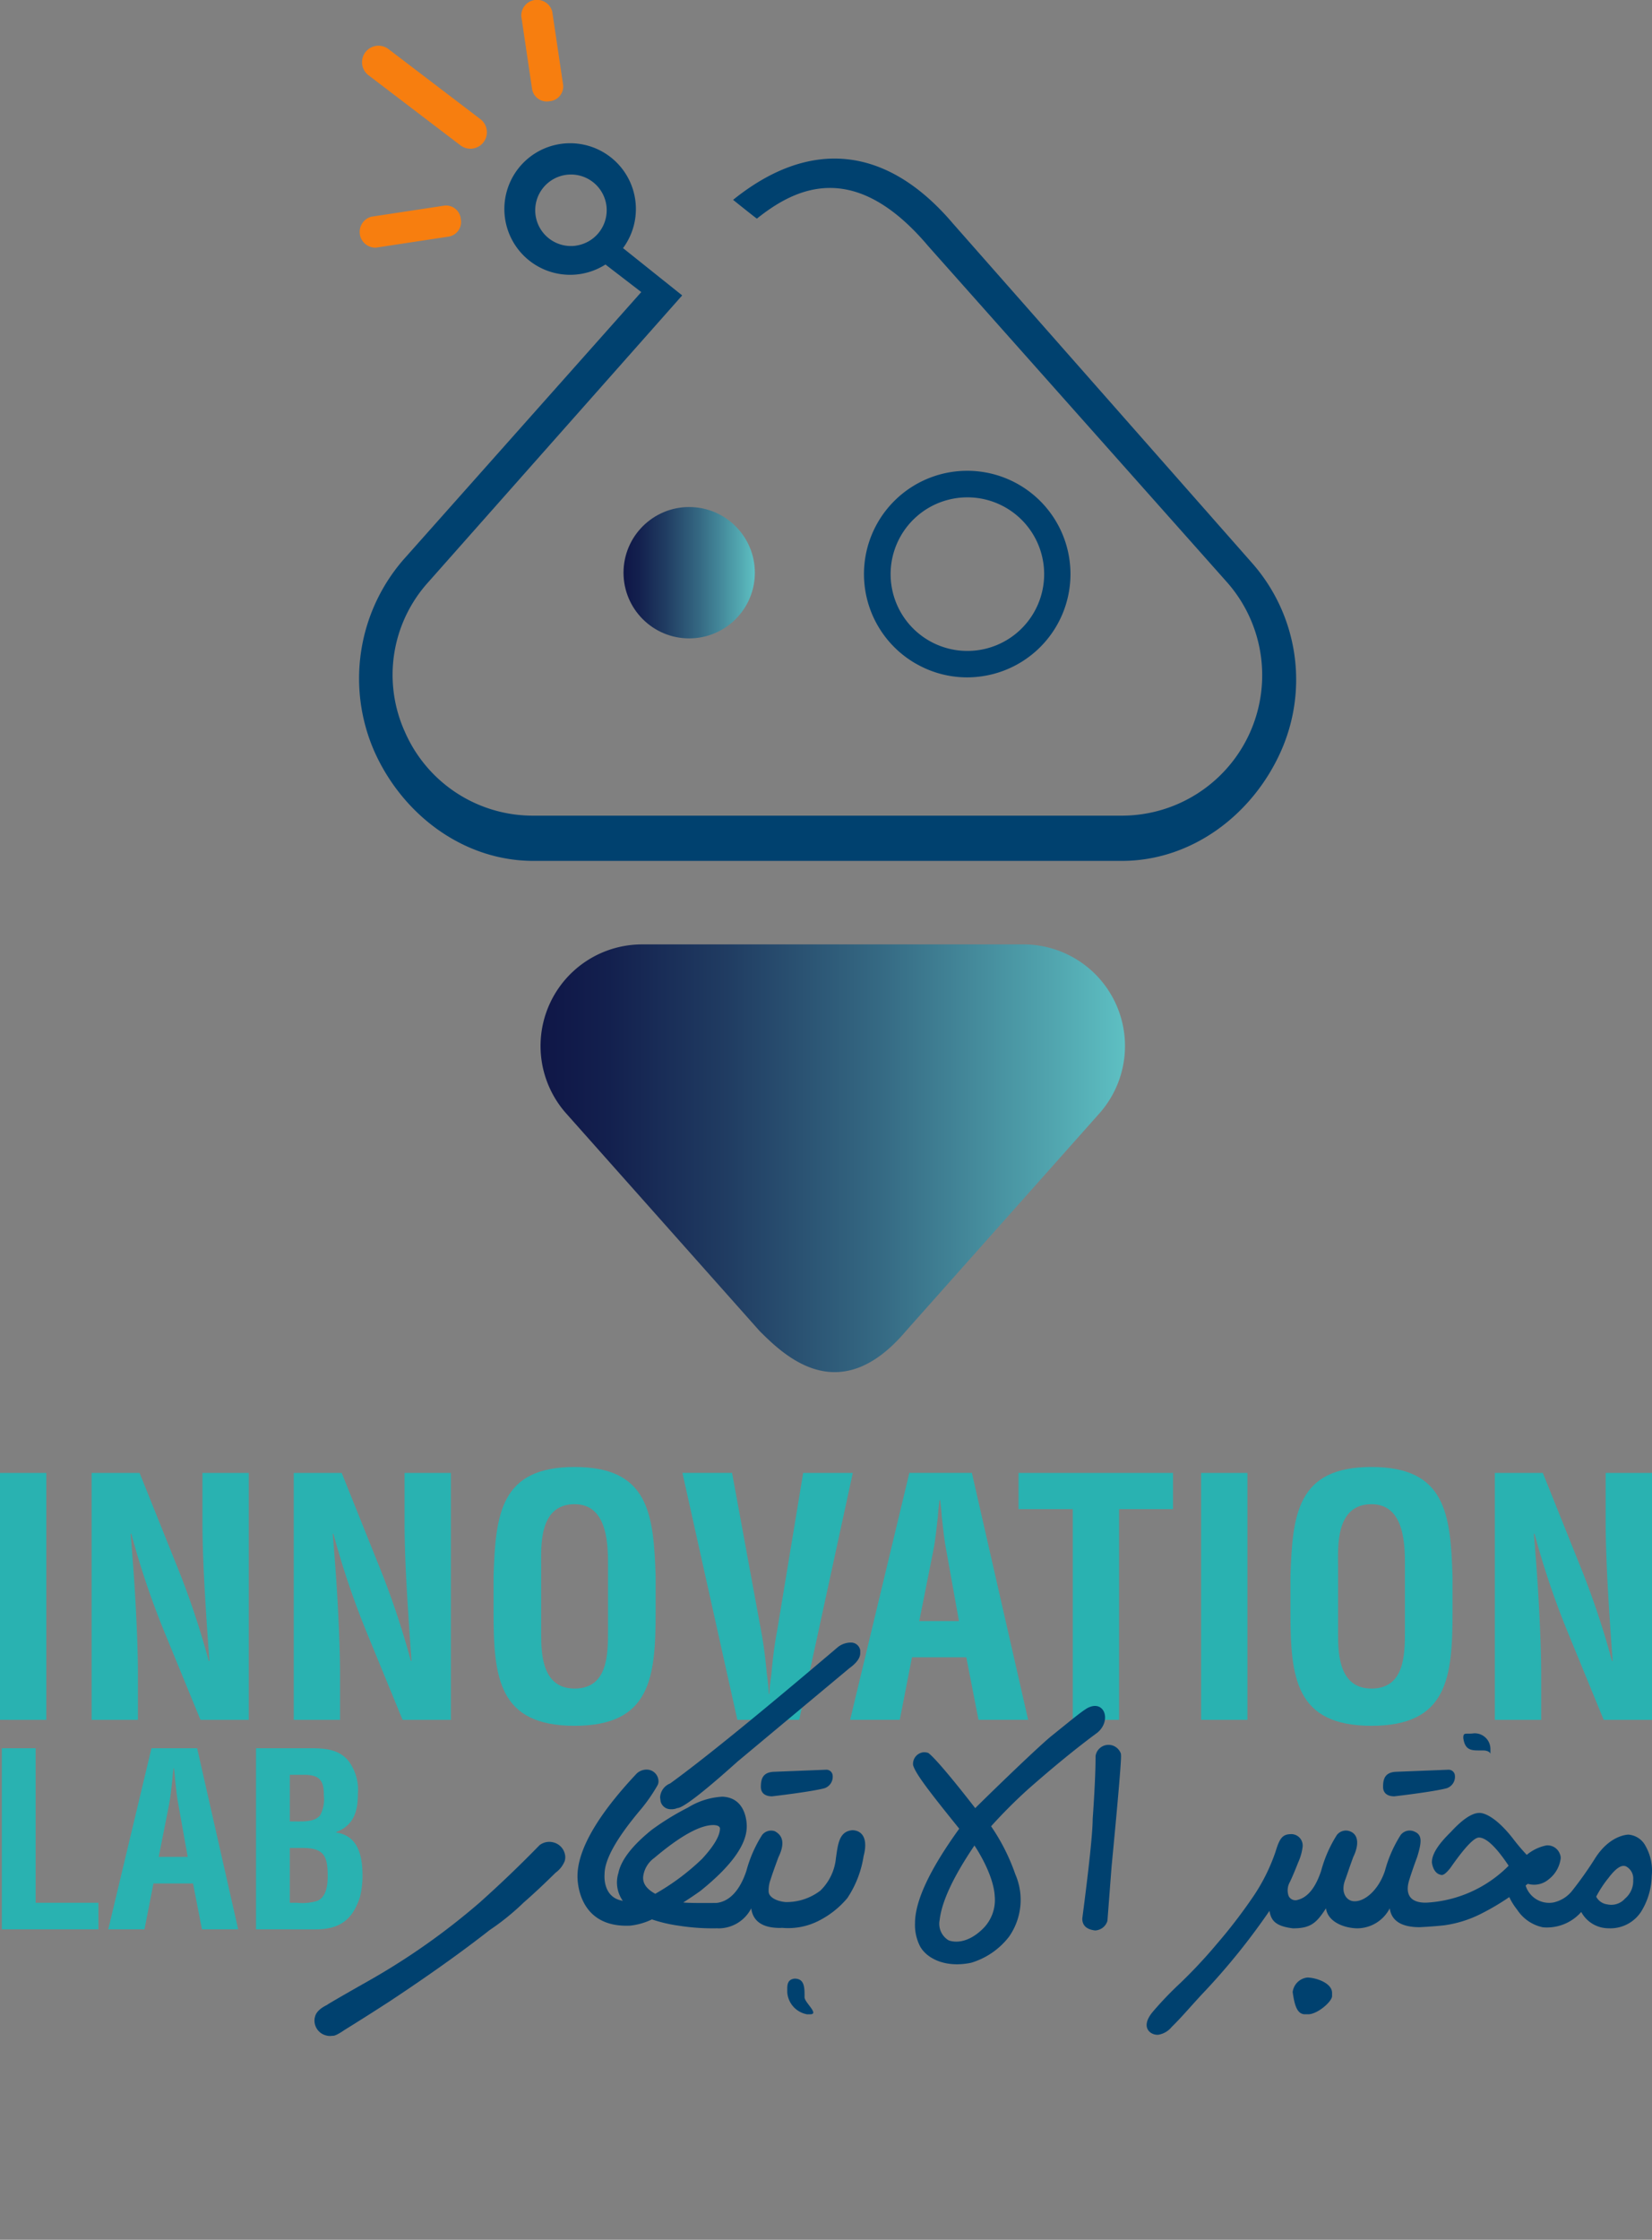 <?xml version="1.0" encoding="UTF-8"?> <svg xmlns="http://www.w3.org/2000/svg" xmlns:xlink="http://www.w3.org/1999/xlink" id="Sponser_Logo" data-name="Sponser Logo" width="202.611" height="274.632" viewBox="0 0 202.611 274.632"><rect x="0" y="0" width="202.611" height="274.632" fill="#808080" stroke="none"/><defs><radialGradient id="radial-gradient" cx="-2281.792" cy="-2787.6" r="294.39" gradientTransform="translate(-2241.186 -3071.069) scale(0.148 0.022)" gradientUnits="userSpaceOnUse"><stop offset="0.034" stop-color="#191717"></stop><stop offset="1" stop-color="#fff"></stop></radialGradient><linearGradient id="linear-gradient" y1="0.5" x2="1" y2="0.5" gradientUnits="objectBoundingBox"><stop offset="0" stop-color="#0f1647"></stop><stop offset="0.117" stop-color="#13204e"></stop><stop offset="0.318" stop-color="#203c62"></stop><stop offset="0.579" stop-color="#356983"></stop><stop offset="0.886" stop-color="#52a7b0"></stop><stop offset="1" stop-color="#5ec0c3"></stop></linearGradient></defs><path id="Path_1" data-name="Path 1" d="M459.88,382.186c0,3.575-19.544,6.471-43.654,6.471s-43.656-2.9-43.656-6.471,19.544-6.475,43.656-6.475S459.88,378.61,459.88,382.186Z" transform="translate(-313.911 -114.025)" opacity="0.5" fill="url(#radial-gradient)"></path><g id="Group_10" data-name="Group 10"><g id="Group_1" data-name="Group 1" transform="translate(44.039)"><path id="Path_2" data-name="Path 2" d="M445.528,312.471,421.8,339.158c-8.129,9.618-14.859,3.091-17.96,0L380.11,312.471a12.455,12.455,0,0,1,9.349-20.712h46.719A12.455,12.455,0,0,1,445.528,312.471Z" transform="translate(-354.723 -175.961)" fill="url(#linear-gradient)"></path><path id="Path_3" data-name="Path 3" d="M376.194,241.289a1.614,1.614,0,0,0-1.839-1.355l-8.485,1.284a1.614,1.614,0,1,0,.483,3.192l8.485-1.284A1.612,1.612,0,0,0,376.194,241.289Z" transform="translate(-363.906 -214.208)" fill="#f77e0f"></path><path id="Path_4" data-name="Path 4" d="M379.1,237.53a1.816,1.816,0,0,0,1.646-1.969l-1.336-9a1.93,1.93,0,0,0-3.8.549l1.336,9A1.831,1.831,0,0,0,379.1,237.53Z" transform="translate(-355.716 -225.122)" fill="#f77e0f"></path><path id="Path_5" data-name="Path 5" d="M376.416,240.547a2.019,2.019,0,1,0,2.447-3.211l-11.274-8.59a2.019,2.019,0,0,0-2.447,3.211Z" transform="translate(-364.017 -222.752)" fill="#f77e0f"></path><path id="Path_6" data-name="Path 6" d="M406.132,281.974a12.59,12.59,0,0,0,6.3,1.7,12.792,12.792,0,0,0,3.3-.438,12.663,12.663,0,1,0-9.608-1.262Zm3.887-20.05a9.483,9.483,0,0,1,2.454-.325,9.416,9.416,0,1,1-2.454.325Z" transform="translate(-337.865 -200.616)" fill="#00416f"></path><circle id="Ellipse_1" data-name="Ellipse 1" cx="8.053" cy="8.053" r="8.053" transform="translate(32.433 62.171)" fill="url(#linear-gradient)"></circle><path id="Path_7" data-name="Path 7" d="M437.054,245.009c-8.339-9.869-17.833-10.387-27.025-2.975,0,0,2.892,2.327,2.923,2.3,4.7-3.757,11.923-7.384,21,3.361L470.6,288.915a17.22,17.22,0,0,1-12.9,28.628H385.549a17.121,17.121,0,0,1-15.772-10.272,16.944,16.944,0,0,1,2.855-18.344l31.153-35.175-7.255-5.8a8.066,8.066,0,1,0-2.155,2.011l4.393,3.38-29.2,32.843a22.238,22.238,0,0,0-3.536,23.477c3.467,7.776,10.939,13.426,19.51,13.426h72.17c8.558,0,16.031-5.649,19.5-13.426a21.6,21.6,0,0,0-3.536-23.1l-36.616-41.551m-46.285,2.64a4.384,4.384,0,1,1,3.708-4.968A4.39,4.39,0,0,1,390.769,247.649Z" transform="translate(-364.157 -217.53)" fill="#00416f"></path></g><g id="Group_3" data-name="Group 3" transform="translate(138.835 201.938)"><g id="Group_2" data-name="Group 2"><path id="Path_8" data-name="Path 8" d="M418.708,341.329" transform="translate(-418.708 -341.329)" fill="#fff" stroke="#f8fbfb" stroke-miterlimit="10" stroke-width="0.532"></path></g></g><g id="Group_9" data-name="Group 9" transform="translate(0 179.876)"><g id="Group_4" data-name="Group 4"><path id="Path_9" data-name="Path 9" d="M338.814,359.329V329.051h5.679v30.279Z" transform="translate(-338.814 -328.325)" fill="#29b2b1"></path><path id="Path_10" data-name="Path 10" d="M358.872,329.051h5.681v30.279h-5.924l-4.423-10.779a101.171,101.171,0,0,1-4.056-12.03h-.082c.2,2.5.447,5.571.608,8.64.163,3.027.283,6.056.283,8.478v5.691h-5.679V329.051h5.882l4.423,11.023a100.965,100.965,0,0,1,4.058,12.03h.082c-.2-2.746-.407-5.693-.568-8.6s-.285-5.813-.285-8.518Z" transform="translate(-334.043 -328.325)" fill="#29b2b1"></path><path id="Path_11" data-name="Path 11" d="M373.137,329.051h5.681v30.279h-5.924l-4.423-10.779a101.474,101.474,0,0,1-4.058-12.03h-.08c.2,2.5.445,5.571.608,8.64.162,3.027.283,6.056.283,8.478v5.691h-5.679V329.051h5.882l4.423,11.023a101.285,101.285,0,0,1,4.058,12.03h.08c-.2-2.746-.4-5.693-.568-8.6s-.283-5.813-.283-8.518Z" transform="translate(-323.519 -328.325)" fill="#29b2b1"></path><path id="Path_12" data-name="Path 12" d="M373.647,342.076c.243-7.71.852-13.443,9.94-13.443s9.7,5.733,9.94,13.443v4.32c0,8.075-.608,13.97-9.94,13.97s-9.94-5.894-9.94-13.97Zm5.842,7.146c0,2.5.2,6.581,4.1,6.581,4.058,0,4.1-4.158,4.1-7.064v-7.752c0-2.422.122-7.792-4.1-7.792-4.463,0-4.1,5.29-4.1,7.63Z" transform="translate(-313.116 -328.633)" fill="#29b2b1"></path><path id="Path_13" data-name="Path 13" d="M401.787,329.051h6.086L401.3,359.329h-7.585l-6.736-30.279h6.086l3.571,19.419c.323,1.7.527,3.432.688,5.168a24.707,24.707,0,0,1,.243,2.5h.082c0-.848.163-1.7.243-2.5.163-1.736.365-3.472.69-5.168Z" transform="translate(-303.281 -328.325)" fill="#29b2b1"></path><path id="Path_14" data-name="Path 14" d="M398.815,359.329l7.262-30.279h7.669l6.9,30.279h-6.086l-1.5-7.67H406.4l-1.5,7.67Zm8.478-12.11h4.869l-1.541-8.6c-.283-1.413-.4-2.786-.568-4.2-.04-.686-.122-1.373-.2-2.019h-.08c-.082.646-.163,1.333-.2,2.019-.162,1.413-.283,2.786-.568,4.2Z" transform="translate(-294.549 -328.325)" fill="#29b2b1"></path><path id="Path_15" data-name="Path 15" d="M410.7,329.051h18.947v4.442h-6.614v25.837h-5.679V333.493H410.7Z" transform="translate(-285.781 -328.325)" fill="#29b2b1"></path><path id="Path_16" data-name="Path 16" d="M423.586,359.329V329.051h5.681v30.279Z" transform="translate(-276.274 -328.325)" fill="#29b2b1"></path><path id="Path_17" data-name="Path 17" d="M429.89,342.076c.243-7.71.852-13.443,9.94-13.443s9.7,5.733,9.94,13.443v4.32c0,8.075-.608,13.97-9.94,13.97s-9.94-5.894-9.94-13.97Zm5.842,7.146c0,2.5.2,6.581,4.1,6.581,4.058,0,4.1-4.158,4.1-7.064v-7.752c0-2.422.122-7.792-4.1-7.792-4.463,0-4.1,5.29-4.1,7.63Z" transform="translate(-271.623 -328.633)" fill="#29b2b1"></path><path id="Path_18" data-name="Path 18" d="M457.909,329.051h5.681v30.279h-5.924l-4.421-10.779a101.154,101.154,0,0,1-4.058-12.03h-.082c.2,2.5.447,5.571.608,8.64.163,3.027.285,6.056.285,8.478v5.691h-5.681V329.051H450.2l4.421,11.023a100.964,100.964,0,0,1,4.058,12.03h.082c-.2-2.746-.407-5.693-.568-8.6s-.285-5.813-.285-8.518Z" transform="translate(-260.979 -328.325)" fill="#29b2b1"></path></g><g id="Group_5" data-name="Group 5" transform="translate(0.222 34.486)"><path id="Path_19" data-name="Path 19" d="M338.942,370.685V348.478h4.146v18.95h7.7v3.257Z" transform="translate(-338.942 -348.478)" fill="#29b2b1"></path><path id="Path_20" data-name="Path 20" d="M346.455,370.685l5.3-22.207h5.6l5.034,22.207h-4.442l-1.095-5.625h-4.855l-1.1,5.625Zm6.188-8.883H356.2l-1.126-6.306c-.207-1.036-.3-2.042-.414-3.079-.03-.5-.089-1.006-.148-1.479h-.059c-.059.473-.118.977-.148,1.479-.12,1.037-.208,2.044-.415,3.079Z" transform="translate(-333.399 -348.478)" fill="#29b2b1"></path><path id="Path_21" data-name="Path 21" d="M356.882,370.685V348.478h6.692c1.776,0,3.522.118,4.708,1.628a5.964,5.964,0,0,1,1.095,4c0,1.924-.414,3.818-2.664,4.648v.059c2.339.325,3.227,2.28,3.227,5.151a10.478,10.478,0,0,1-.3,2.725c-.888,2.813-2.487,4-5.448,4ZM361.8,357.45c1.008,0,2.309.059,2.961-.77a4.231,4.231,0,0,0,.445-2.4c0-1.658-.356-2.487-2.25-2.546h-1.925v5.714Zm.118,9.978a6.279,6.279,0,0,0,2.488-.236c1.124-.5,1.272-1.955,1.272-3.079,0-2.4-.473-3.406-3.05-3.406h-1.6v6.722Z" transform="translate(-325.707 -348.478)" fill="#29b2b1"></path></g><path id="Path_22" data-name="Path 22" d="M391.723,356.6a1.489,1.489,0,0,1-.007.761l-.016.07a3.215,3.215,0,0,1-1.114,1.428c-1.242,1.225-2.539,2.461-3.931,3.672a29.729,29.729,0,0,1-4.164,3.37q-5.065,3.975-12.23,8.716c-2.092,1.362-3.96,2.532-5.583,3.542-.766.526-1.255.752-1.472.7a1.73,1.73,0,0,1-.78-.042,1.875,1.875,0,0,1-1.4-1.573,1.84,1.84,0,0,1,.016-.587l.035-.139c.136-.558.633-1.029,1.472-1.439.012-.047,1.679-1.02,5.024-2.914a84.03,84.03,0,0,0,13.739-9.679q3.767-3.368,7.292-6.989a1.96,1.96,0,0,1,1.717-.346A1.914,1.914,0,0,1,391.723,356.6Z" transform="translate(-322.44 -309.118)" fill="#00416f"></path><g id="Group_6" data-name="Group 6" transform="translate(70.824 37.106)"><path id="Path_23" data-name="Path 23" d="M393.889,353.256s4.763-.547,6.43-.992a1.481,1.481,0,0,0,.987-1.661.771.771,0,0,0-.794-.608l-6.445.255c-1.408.076-1.552,1.011-1.552,1.856C392.514,352.794,392.966,353.256,393.889,353.256Z" transform="translate(-370.022 -349.98)" fill="#00416f"></path><path id="Path_24" data-name="Path 24" d="M437.806,353.256s4.763-.547,6.428-.992a1.483,1.483,0,0,0,.989-1.661.774.774,0,0,0-.8-.608l-6.445.255c-1.408.076-1.552,1.011-1.552,1.856C436.43,352.794,436.882,353.256,437.806,353.256Z" transform="translate(-337.623 -349.98)" fill="#00416f"></path><path id="Path_25" data-name="Path 25" d="M395.27,364.735c-1,.118-.89.947-.89,1.714a2.952,2.952,0,0,0,2.412,2.657h.393c1.159,0-.688-1.442-.688-2.091v-.394C396.5,365.364,396.233,364.735,395.27,364.735Z" transform="translate(-368.647 -339.105)" fill="#00416f"></path><path id="Path_26" data-name="Path 26" d="M413.313,357.413c-1.653.13-1.788,1.67-2.044,3.418a6.39,6.39,0,0,1-1.906,3.99,6.824,6.824,0,0,1-4.261,1.406c-1.152-.1-2.045-.607-2.085-1.26a3.818,3.818,0,0,1,.245-1.522c.118-.393.431-1.3.961-2.73q1.15-2.359-.473-3.184a1.4,1.4,0,0,0-1.533.471,15.865,15.865,0,0,0-1.925,4.383c-.8,2.428-2.089,3.776-3.66,3.948-1.2.021-3.594.021-4.085-.059.65-.412,1.357-.883,2.084-1.4q5.688-4.567,5.7-7.9s.134-3.543-2.987-3.668a8.975,8.975,0,0,0-4.224,1.335,32.009,32.009,0,0,0-4.44,2.728c-2.417,1.945-3.773,3.733-4.087,5.286a3.9,3.9,0,0,0,.535,3.418c-2.539-.407-2.235-3.263-2.235-3.263,0-1.788,1.461-4.4,4.39-7.879a20.148,20.148,0,0,0,2.129-3.065,1.082,1.082,0,0,0,.083-.62,1.453,1.453,0,0,0-1.307-1.256,1.77,1.77,0,0,0-1.35.474c-4.761,5.052-7.264,9.34-7.264,12.583,0,0-.221,6.381,6.459,6.072a8.118,8.118,0,0,0,2.669-.766,17.712,17.712,0,0,0,3.25.766,26.868,26.868,0,0,0,4.814.323l.049.01A4.51,4.51,0,0,0,400.88,367c.217,1.611,1.43,2.417,3.592,2.4.063,0,.123-.007.186-.012a8.237,8.237,0,0,0,4.628-.931,11.147,11.147,0,0,0,3.38-2.711,12.782,12.782,0,0,0,2-5.168C415.16,358.749,414.716,357.488,413.313,357.413Zm-24.2,7.8c-1.159-.629-1.632-1.4-1.454-2.3a3.316,3.316,0,0,1,1.336-2.1c3.184-2.692,5.6-4.028,7.25-4.028.492.019.747.137.806.393,0,.9-.728,2.162-2.2,3.754A28.672,28.672,0,0,1,389.11,365.214Z" transform="translate(-379.57 -349.986)" fill="#00416f"></path></g><path id="Path_27" data-name="Path 27" d="M425.854,348.775q-3.686,2.711-8.409,6.857a62.273,62.273,0,0,0-4.619,4.617,24.658,24.658,0,0,1,2.968,5.874,7.872,7.872,0,0,1-.766,7.663,9.2,9.2,0,0,1-4.657,3.2c-3.158.657-5.425-.532-6.247-2a5.733,5.733,0,0,1-.629-2.85c0-2.73,1.807-6.581,5.424-11.591-3.773-4.676-5.375-6.768-5.66-7.8a1.429,1.429,0,0,1,1.317-1.573,1.605,1.605,0,0,1,.546.085c1.267.93,5.761,6.772,5.761,6.772.019-.059,7.53-7.4,9.431-8.92,2.089-1.673,3.477-2.848,4.3-3.34C426.722,344.632,427.648,347.3,425.854,348.775Zm-15.07,13.832c-2.594,3.83-4.009,6.876-4.264,9.116a2.363,2.363,0,0,0,1.081,2.5s1.922.911,4.3-1.493a4.937,4.937,0,0,0,1.375-3.851C413.145,366.032,410.785,362.607,410.785,362.607Z" transform="translate(-291.273 -316.194)" fill="#00416f"></path><path id="Path_28" data-name="Path 28" d="M419.934,349.335l.019.275q0,1.5-1.159,13.537l-.511,6.682a1.645,1.645,0,0,1-1.493,1.178h-.021c-1.041-.118-1.571-.61-1.571-1.453q1.267-9.7,1.277-12.222.355-5.041.353-7.723A1.606,1.606,0,0,1,419.934,349.335Z" transform="translate(-282.461 -314.18)" fill="#00416f"></path><g id="Group_7" data-name="Group 7" transform="translate(158.545 62.602)"><path id="Path_29" data-name="Path 29" d="M431.845,364.658a2.038,2.038,0,0,0-1.8,1.779c.217,1.514.506,2.725,1.508,2.725h.393c1.159,0,2.932-1.576,2.932-2.224v-.393C434.883,365.287,432.808,364.658,431.845,364.658Z" transform="translate(-430.05 -364.658)" fill="#00416f"></path></g><g id="Group_8" data-name="Group 8" transform="translate(140.637 32.659)"><path id="Path_30" data-name="Path 30" d="M444.1,349.523h.394c1.159,0,.924.832.924.182v-.391a1.922,1.922,0,0,0-2.035-1.887c-1,.137-1.293-.191-1.293.577C442.3,349.516,443.095,349.523,444.1,349.523Z" transform="translate(-403.262 -347.427)" fill="#00416f"></path><path id="Path_31" data-name="Path 31" d="M480.924,357.089a2.6,2.6,0,0,0-2.082-1.387s-2.229-.028-4.087,2.881A44.988,44.988,0,0,1,472,362.49a4.025,4.025,0,0,1-2.388,1.534,3.016,3.016,0,0,1-3.392-2.078,2.857,2.857,0,0,1,.275-.212,2.746,2.746,0,0,0,2.574-.567,3.838,3.838,0,0,0,1.454-2.574,1.243,1.243,0,0,0-.116-.546,1.6,1.6,0,0,0-1.651-1.02,5.441,5.441,0,0,0-2.4,1.157,25.223,25.223,0,0,1-1.769-2.1c-2.568-3.234-4.049-3.041-4.049-3.041-.843,0-2,.711-3.477,2.322-1.552,1.514-2.337,2.723-2.337,3.726,0,0,.113,1.418,1.178,1.555.273.035.629-.281,1.081-.85,1.729-2.476,2.888-3.717,3.5-3.736.9,0,2.122,1.157,3.654,3.456a15.359,15.359,0,0,1-10.124,4.529c-3.051.031-2.158-2.487-2.04-2.86.116-.393.412-1.3.942-2.73.659-2.113.566-2.808-.48-3.184a1.4,1.4,0,0,0-1.538.471,15.794,15.794,0,0,0-1.927,4.383c-.806,2.436-2.572,3.889-3.9,3.738-.827-.087-1.594-1.072-.956-2.678.151-.381.433-1.3.963-2.73.766-1.573.629-2.829-.471-3.184a1.4,1.4,0,0,0-1.533.471,15.8,15.8,0,0,0-1.927,4.383q-1.019,3.081-2.834,3.564a.92.92,0,0,1-1.156-.46,2.055,2.055,0,0,1,.158-1.729c.334-.707.667-1.512,1.022-2.415a6.455,6.455,0,0,0,.53-1.868,1.4,1.4,0,0,0-1.514-1.571c-.949.033-1.315.53-1.788,2.1a22.905,22.905,0,0,1-2.789,5.6,63.94,63.94,0,0,1-4.44,5.776,60.59,60.59,0,0,1-4.461,4.775,42.238,42.238,0,0,0-3.236,3.359c-1.945,2.176-.257,3.131.606,2.973a2.667,2.667,0,0,0,1.566-.944c1.126-1.095,2.25-2.422,3.646-3.936a81.9,81.9,0,0,0,8.346-10.3c.2,1.142.678,1.873,2.867,2.143,2.2.01,2.907-.667,4.066-2.455.212,1.578,2.03,2.393,3.753,2.455a4.509,4.509,0,0,0,4.066-2.455c.215,1.6,1.55,2.323,3.682,2.315.005,0,1.644-.076,3.02-.233a14.256,14.256,0,0,0,4.5-1.415,29.2,29.2,0,0,0,3.458-2.044,7.7,7.7,0,0,0,.963,1.543,4.991,4.991,0,0,0,3.164,2.165,5.618,5.618,0,0,0,4.7-1.882,3.8,3.8,0,0,0,3.359,2,4.489,4.489,0,0,0,3.988-2.042,8.677,8.677,0,0,0,1.3-4.4A6.16,6.16,0,0,0,480.924,357.089Zm-2.514,6.457a2.244,2.244,0,0,1-2.181.707,1.779,1.779,0,0,1-1.355-.944,13.557,13.557,0,0,1,1.512-2.3c.885-1.178,1.592-1.649,2.143-1.414a1.684,1.684,0,0,1,.885,1.651A2.82,2.82,0,0,1,478.41,363.546Z" transform="translate(-419.745 -343.283)" fill="#00416f"></path></g><path id="Path_32" data-name="Path 32" d="M409.945,341.965v.374c0,.57-.452,1.2-1.355,1.847l-13.7,11.434c-4.224,3.794-6.7,5.7-7.387,5.7a1.714,1.714,0,0,1-.766.137,1.258,1.258,0,0,1-1.277-.982l-.059-.452v-.04a1.952,1.952,0,0,1,1.239-1.689q6.1-4.421,20.571-16.721a2.574,2.574,0,0,1,1.611-.551A1.139,1.139,0,0,1,409.945,341.965Z" transform="translate(-304.442 -319.494)" fill="#00416f"></path></g><path id="Path_33" data-name="Path 33" d="M376.6,241.276a1.817,1.817,0,0,0-1.974-1.64L365.633,241a1.93,1.93,0,0,0,.563,3.794l8.995-1.366A1.829,1.829,0,0,0,376.6,241.276Z" transform="translate(-320.087 -214.428)" fill="#f77e0f"></path></g></svg> 
